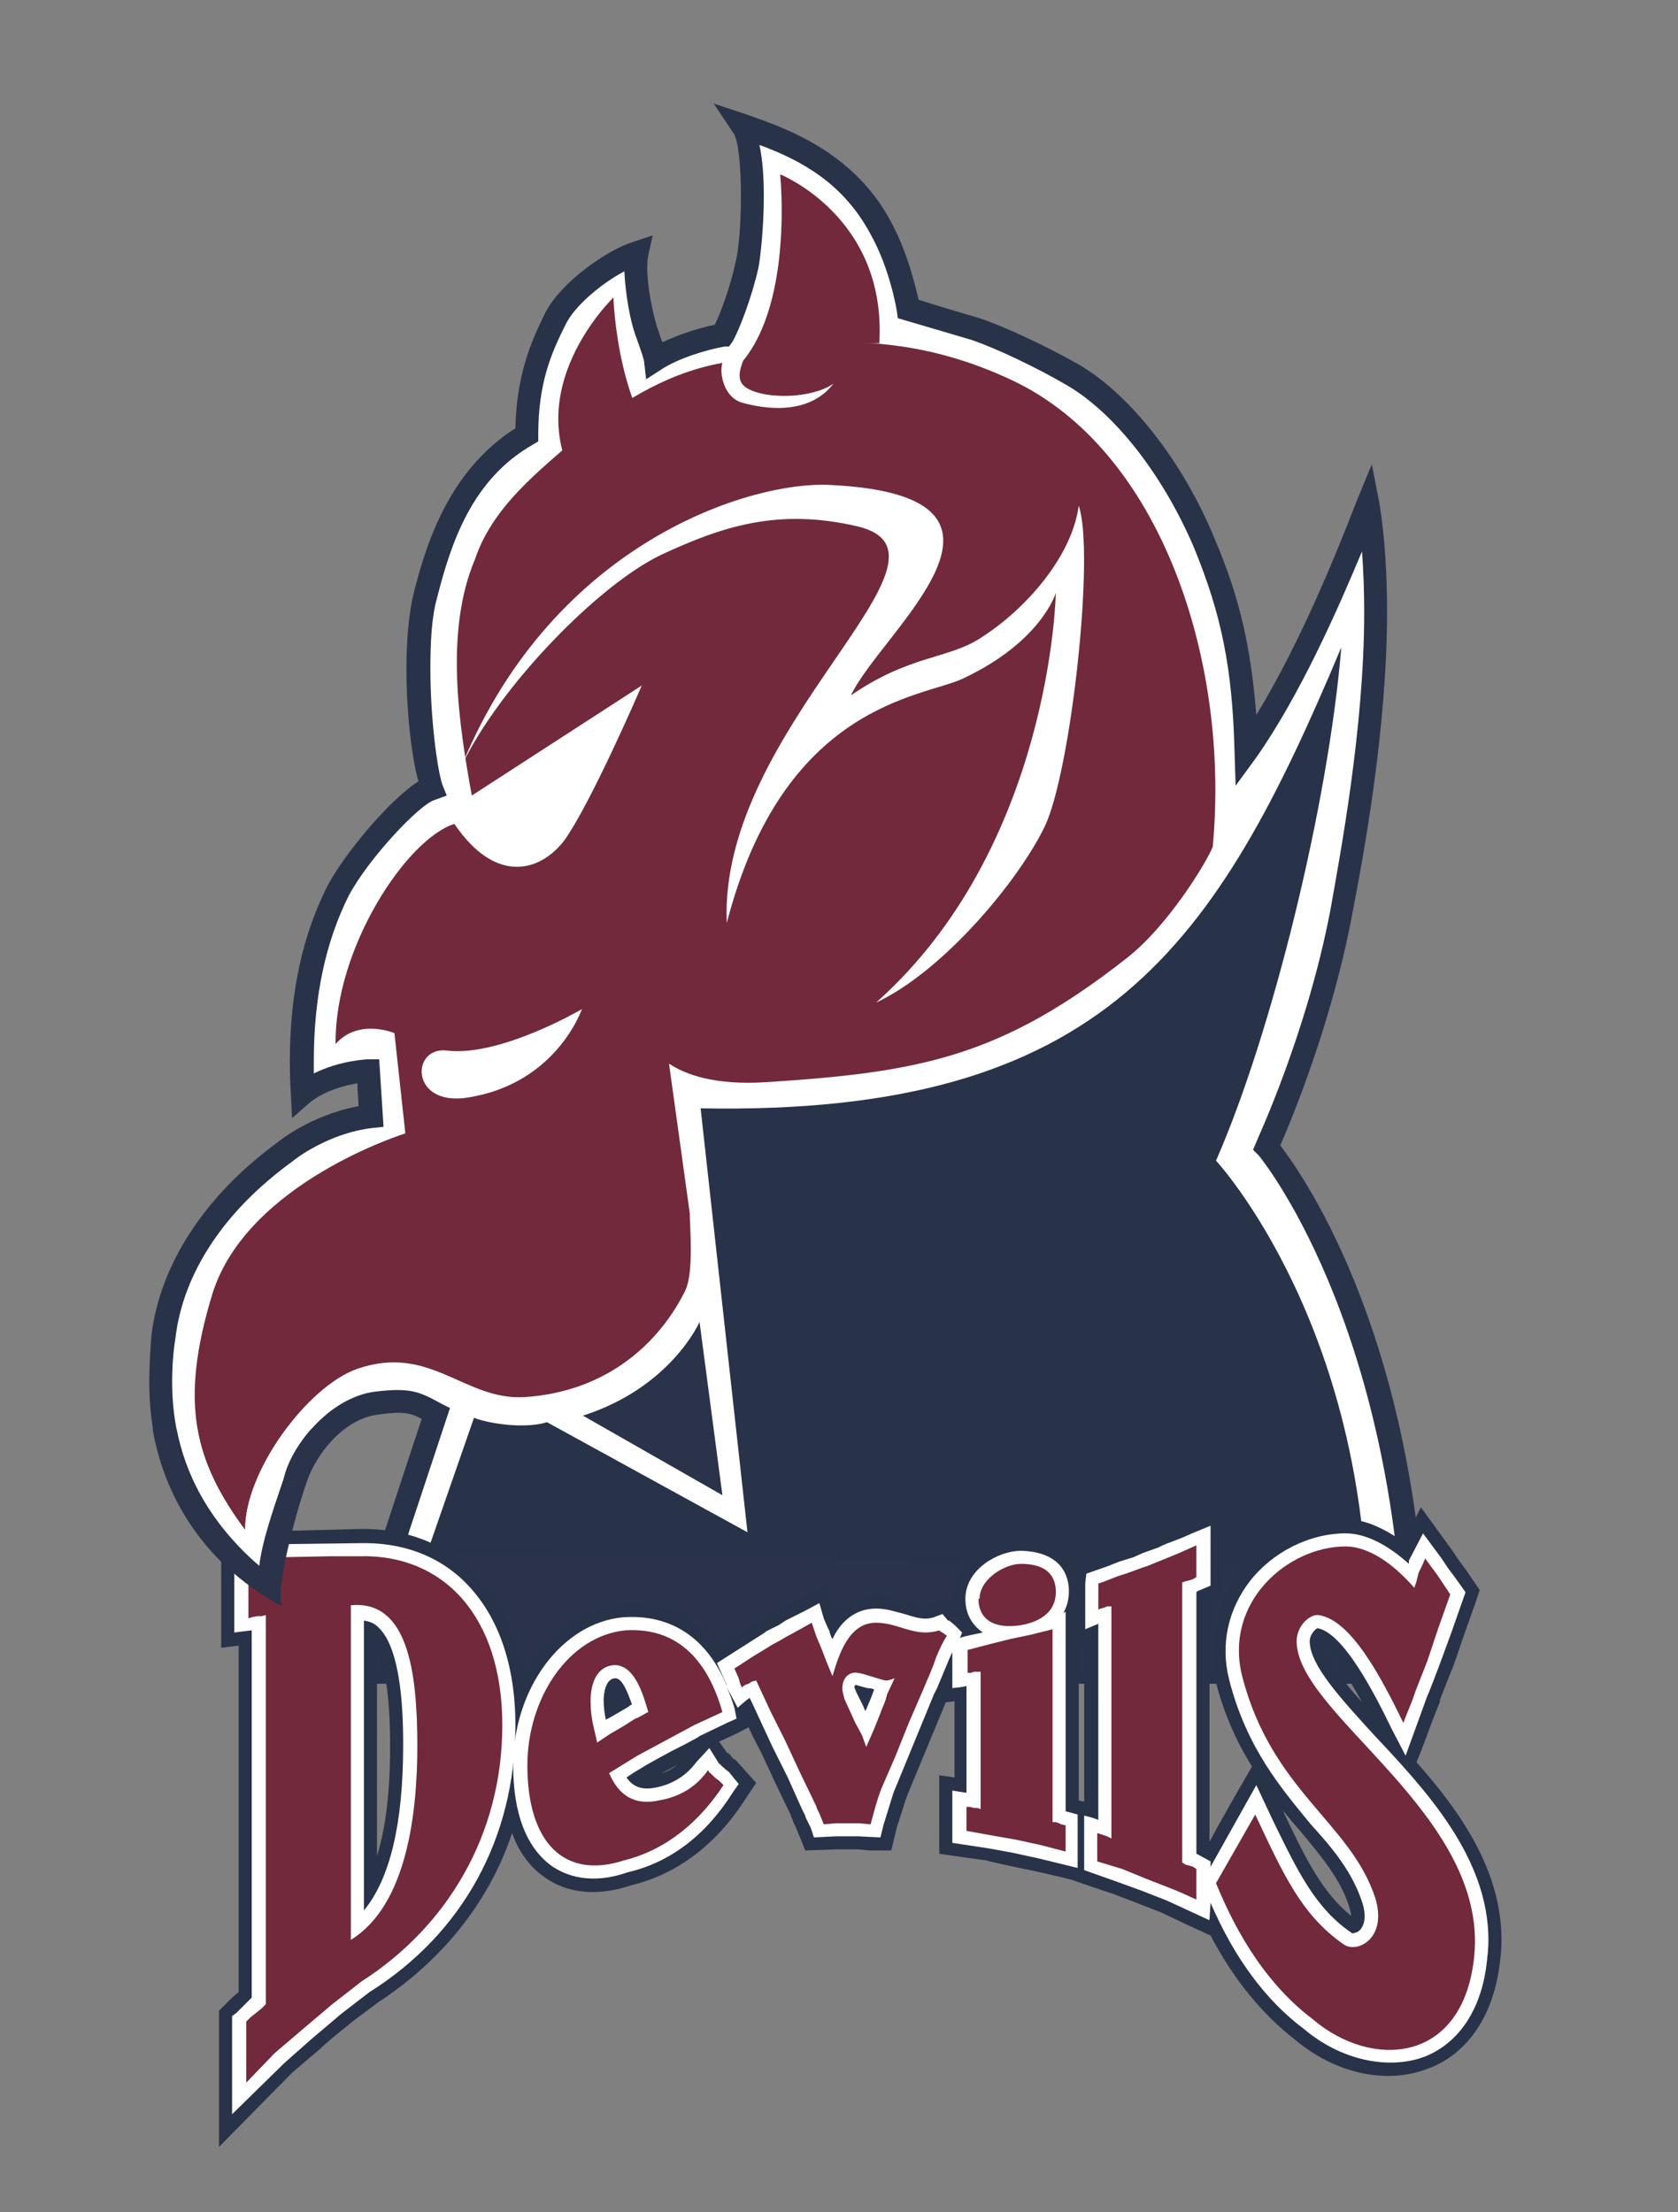 <svg xmlns="http://www.w3.org/2000/svg" viewBox="0 0 154 203" width="154" height="203"><rect x="0" y="0" width="154" height="203" fill="#808080" stroke="none"/><title>devilsmark_fd-svg</title><style>		.s0 { fill: #ffffff } 		.s1 { fill: #28334a } 		.s2 { fill: #72293c } 		.s3 { fill: #2a334a } 		.s4 { fill: #005a9c } 	</style><g id="Layer_1-2"><g id="Layer"><path id="Layer" class="s0" d="m80.8 20.9c1.9 3.5 2.5 7.4 2.5 7.4 0 0 3.7 1 6.3 1.9 2.4 0.8 6.2 2.6 8.9 4.3 4.9 2.8 9.4 9.1 12 15.4 2.5 5.8 3.6 10.7 3.9 19 4.9-6.9 8.9-16.7 11.1-22.4 2.3 12.2-1 30-2.4 37.2-2.2 11.7-6.8 21.6-6.8 21.6 0 0 13.1 15.2 13.7 48.2h-97.8l7.8-23.8c-1.7-1-2.4-1.3-5.4-1-3.6 0.5-6.5 4.1-7.4 6.7-1.3 3.9-3.1 8.9-2.2 10.6-10.2-7.3-10.8-16.3-10-23.4 0.9-7.1 5.6-12.8 11.1-16.9 0 0 3.4-2.7 8-3.3l-0.3-4.1c0 0-3.4 0-6 2.1-0.4-8 0.8-13.9 3.3-18.7 1.7-3.3 6.5-8.8 8.5-9.4-0.8-2.3-2-12.2-0.5-17.7 1.1-4.4 3-11.1 9.2-14.8 0-4.7 1.2-7.6 2.6-10.5 1.3-2.5 5.3-5.4 7.6-6.1-0.5 1.9 0.2 5.4 0.8 7.2 0.8 2.2 0.8 2.6 0.8 2.6 1.6-1.1 4.4-1.9 6.2-2.2 0.6-0.9 1.7-3.9 2.3-6.4 0.5-2.1 0.9-10.9-0.4-12.8 3.8 1.3 9.4 3.3 12.7 9.3"></path><path id="Layer" fill-rule="evenodd" class="s1" d="m67.3 12.2l-1.8-2.7 3 1c3.4 1.2 9.8 3.3 13.3 9.9 1.5 2.8 2.2 5.8 2.5 7.1 1.5 0.5 5.6 1.7 5.6 1.7 2.4 0.8 6.2 2.6 9.2 4.3 4.7 2.8 9.5 8.9 12.4 16 2.3 5.4 3.3 9.9 3.8 16.1 4.1-6.7 7.5-15.2 9.2-19.6l1.4-3.4 0.7 3.6c0.5 3.1 0.7 6.5 0.7 9.9 0 10.9-2.2 22.6-3.2 27.8-1.9 10.1-5.6 18.9-6.6 21.2 2.2 2.9 13 18.2 13.5 48.3v1.1h-100.3c0 0 7.5-22.8 8-24.3-1.1-0.6-1.8-0.7-4-0.4-3.2 0.4-5.7 3.7-6.5 6l-0.2 0.6c-1 3-2.7 7.9-2.1 9.1l-1.5 1.3c-8.8-6.3-10.7-13.8-10.7-20 0-1.5 0.1-3 0.2-4.3 0.8-6.5 4.9-12.8 11.6-17.7 0.1-0.1 3.1-2.5 7.4-3.3 0-0.7-0.1-1.3-0.1-2.1-1.1 0.2-2.9 0.6-4.4 1.8l-1.6 1.4-0.1-2.1q-0.1-1.6-0.1-3.1c0-6.4 1.2-11.7 3.5-16.2 1.5-2.8 5.6-7.8 8.3-9.5-0.6-2.1-1.1-6.3-1.1-10.3 0-2.6 0.2-5.1 0.7-7.1 1-3.9 3-11 9.3-15 0.1-4.8 1.4-7.9 2.7-10.5 1.4-2.9 5.8-5.9 8.1-6.6l1.8-0.6-0.4 1.8q-0.1 0.5-0.1 1.2c0 1.7 0.5 4.1 0.9 5.4 0.2 0.5 0.3 1 0.5 1.4 1.5-0.7 3.3-1.3 4.8-1.6 0.5-1 1.4-3.4 1.9-5.7 0.3-1.1 0.5-3.6 0.5-6.1 0-2.6-0.2-5.1-0.7-5.8zm-6.6 21.7l-1.4 0.9-0.2-1.7c0 0-0.1-0.5-0.8-2.4-0.5-1.4-0.9-3.8-1-5.8-2.1 1.1-4.6 3.2-5.4 4.9-1.3 2.6-2.5 5.3-2.5 10.1v0.6l-0.5 0.3c-5.6 3.2-7.5 9-8.8 14.1-0.5 1.8-0.6 4.1-0.6 6.5 0 4.4 0.6 9.1 1.1 10.6l0.4 1-1.1 0.4c-1.4 0.4-6.1 5.4-7.9 8.8-2.1 4.2-3.2 9.2-3.2 15.2 0 0.4 0 0.8 0 1.1 2.4-1.2 4.9-1.3 5-1.3h1l0.4 6.2-1 0.1c-4.2 0.5-7.3 3-7.4 3.1-6.2 4.5-10 10.2-10.7 16.2-0.2 1.2-0.3 2.6-0.3 4 0 5.2 1.6 11.4 8 16.9 0.3-2 1.1-4.7 2.2-7.9l0.2-0.7c1.1-3.2 4.4-6.9 8.2-7.4 3.3-0.4 4.1 0 6.1 1.1l0.8 0.4c0 0-6.9 20.8-7.7 23.3h95.3c-0.9-31.4-13.3-46.4-13.4-46.5l-0.5-0.5 0.3-0.7c0-0.1 4.6-9.8 6.8-21.3 0.9-5.1 3.1-16.7 3.1-27.3q0-2.9-0.2-5.6c-2.3 5.5-5.7 13.2-9.7 18.9l-1.9 2.6-0.1-3.2c-0.2-7.6-1.2-12.5-3.7-18.6-2.8-6.6-7.2-12.3-11.6-14.9-2.9-1.7-6.5-3.4-8.8-4.2l-6.8-2-0.1-0.7c0 0-0.6-3.8-2.4-7-2.5-4.7-6.4-6.8-10.2-8.2 0.3 1.4 0.4 3 0.4 4.7 0 2.8-0.3 5.6-0.5 6.6-0.6 2.7-1.8 5.8-2.4 6.8l-0.3 0.4h-0.4c-1.7 0.3-4.3 1.1-5.8 2.1z"></path><path id="Layer" class="s2" d="m103.3 88c3.8-2.9 7.4-8.8 8-10.3 1.6-17.1-4.8-36.4-18.4-42.8-3.8-1.8-7.7-2.9-11.7-3.3-0.7-0.1-1.3-0.1-2.1-0.1h1.6c0.7-11.6-9.1-15.5-9.1-15.5 0 0 1.2 11.5-3.4 17.1-0.6 1.6-0.6 2.6 2.1 3.1 2.6 0.4 5.1-0.2 6.2-1-2.4 3.1-6.7 2.2-8.2 1.8-1.9-0.4-2.3-2.8-2-3.7-5.7 1-10 4.3-12.4 6-3.3 3.1-8.5 6.6-10.3 12-2.8 6.6-1.5 15.1-0.3 21.7l15.6-10.1c0 0-4.6 10.7-7.1 14.2-2.2 2.9-6.3 4.1-10.1-1.5-4.4 1.4-11 11.4-10.9 20.2 2.1-2.4 5.4-1 5.4-1l1 9.2c0 0-14.5 4.5-17.7 14.7-3.1 10.1-1.6 15.5 3 21.7-0.1-5.3 5.7-13.2 10.3-14.8 6.7-2.3 9.8 2.9 15.3 2.6 7.9-0.5 12.6-5.3 14.8-9.8 0.8-1.7 0.4-6 0.4-7.1l-1.9-13.7c1.5 1 4.2 2 8.9 1.7 14.1-0.9 21.5-2.3 33-11.3"></path><path id="Layer" class="s0" d="m80.4 92c16.1-14.3 16.5-37.6 16.5-37.6 0 0-1.3 4.5-8.6 7.9-3.7 1.7-16.4 2.3-21.6 22.4-0.8-18 22.9-33.8 12-36.4-7.3-1.7-12.4 0-18 2.6-5.7 2.7-14.8 12-18.3 19.3 8.5-20.6 26.7-26.1 33.8-25.7 20.6 1 4.6 13.5 1.9 19.3 5.4-3.7 8.8-3.3 11.8-5.2 4.3-2.7 8.5-7.6 9.1-12.2 1.5 4.3-0.7 24.3-3.1 29.4-2.4 5-9.3 13.3-15.5 16.2z"></path><path id="Layer" class="s0" d="m53.4 92.6c0 0-7.5 4.4-12.4 3.8-3.3-0.4-3.4 5.2 2 4.3 8.1-1.3 10.4-8.1 10.4-8.1z"></path><path id="Layer" class="s2" d="m56.3 27.3c0 0 0.3 11.6 6.2 15.9 4 2.9-5.1 8.2-9.2 1.9-6-9.2 3-17.8 3-17.8"></path><path id="Layer" class="s1" d="m111.6 106.5c0 0 14.5 15.6 13.9 44.6h-89.3l7.3-21c1.6 0.6 4.8 1 6.7 0.4l18.4 10.1-4.3-38.9c37.1 0.7 47.3-14.9 58.8-42.3-1.2 14.5-6.4 35.5-11.5 47.1"></path><path id="Layer" class="s3" d="m53.5 129.9l12.8 7.3-2.1-15.9c0 0-2.6 6-10.7 8.6z"></path><path id="Layer" class="s3" d="m37.3 142.5l-3.4 10.8h93.6l-1.1-9.4-89.1-1.4z"></path><path id="Layer" class="s4" d="m58.1 173q-0.1 0-0.2 0 0 0 0 0h0.2z"></path><path id="Layer" class="s4" d="m119 187.2c0 0-0.1 0-0.1 0q0 0 0-0.1c0 0 0.1 0.1 0.1 0.1z"></path><path id="Layer" fill-rule="evenodd" class="s1" d="m130 161.7c4 4.5 7.8 9.9 7.8 16.3q0 0.9-0.1 1.7c-0.7 6.8-4.4 9.3-6.6 10.1-3.8 1.5-8.5 0.5-12.2-2.6-3.1-2.4-5.7-5.6-7.8-9.6l-2.4-1.1-2.1-1-2.3-0.9-2.1-0.8c0 0-3-1-3.8-1.3l-1.2-0.3-2.2-0.5c0 0-4.4-0.9-4.5-1-0.2 0-4.3-0.6-4.3-0.6v-7.2c0 0 0.7 0.1 1.4 0.2v-7q-0.5 0.1-0.8 0.1c-0.5 1.2-2.4 5.8-2.4 5.8l-1.2 2.9-0.9 2.8-0.5 2.1h-2l-1-0.1c0 0-2.1 0-2.1 0l-2.8 0.1c0 0-0.9-2.3-1-2.4 0-0.1-0.1-0.2-0.1-0.2 0 0-0.1-0.4-0.2-0.5 0 0 0-0.1 0-0.1l-1.4-2.9c0 0-1.3-2.8-1.3-2.8 0 0-0.8-1.5-1.2-2.4-0.7 0.4-2.2 1.1-2.7 1.3 0.6 0.9 1.3 1.8 1.3 1.8 0 0-0.7-0.9-0.7-0.9l0.4 0.3 0.3 0.4h0.1c0.1 0.1 0.3 0.3 0.3 0.3l1.7 1.9-1 1.5c-2.7 4.2-6.3 6.9-10.5 7.9-3.9 1.3-6.5 0.3-8-0.8-1-0.7-2.2-2-2.9-4-2.1 6.3-6.4 11.7-12.4 15.6-0.2 0.2-2.6 1.9-2.6 2-0.3 0.2-2.6 2.1-2.5 2.1 0 0-2.6 2.2-2.7 2.3-0.1 0.1-6.7 6.8-6.7 6.8v-12.5l1.2-1.2 0.6-0.5v-31.8c-0.8 0.1-1.6 0.2-1.6 0.2v-10.6l4.9-0.1 7.8-0.2c4.1-0.1 7.8 1.3 10.5 4 2.3 2.3 3.9 5.5 4.6 9.3 2-3.6 5.3-6.1 9.1-6.4 3.6-0.3 6.6 1.1 8.8 3.8l3.6-2.2 0.2-0.1 1-0.6c0 0 0.6-0.4 0.7-0.5l1.8-0.9 2.6-1.3c0 0 0.7 2.2 0.8 2.5 1-0.9 2.2-1.5 3.7-1.5 1.2 0.1 2.2 0.3 2.9 0.6 1.1 0.3 1.5 0.4 2 0.2l1.5-0.5c0 0 0.3 0.4 0.6 0.7q0-0.4 0-0.7c0-3.4 3.7-5.6 6.3-5.6 2.8 0 4.2 1.2 4.9 2.4l2.6-0.9 1-0.4 0.1-0.1 1.2-0.4 1-0.3 1.3-0.5 0.8-0.4h0.1l1.2-0.5 1-0.4 3.3-1.5v8.2c0 0-0.9 0.5-1.2 0.6v22.1c1.5-2.8 3.5-6.2 3.9-6.9-1.3-2.1-2.5-4.6-3.3-7.7q-0.3-1.5-0.3-3c0-2.5 0.8-5 2.4-7.1 2.4-3 6.1-4.9 9.8-4.9 1.7 0 3.5 0.8 5.3 2.1 0.3-0.6 1.6-3.2 1.6-3.2 0 0 2.9 4 2.9 4 0 0 0.6 0.9 0.6 0.9l0.6 0.8c0 0 1.3 1.9 1.3 1.9l-0.4 1.2-1.1 3.1c0 0-1 3-1.1 3.1l-1.1 2.8 0.1-0.1-0.9 2.3c0 0-0.7 2-1.3 3.4m-12.1 4.8c2 4.2 3.5 7.2 6.1 9.3 0-0.3-0.1-0.5-0.2-0.9-0.8-2.5-2.5-4.5-4.4-6.8q-0.8-0.9-1.6-1.9c0 0.1 0.1 0.3 0.1 0.3zm3.6-15.4c0.3 1.3 1.8 3.2 3.5 5.1q-2.2-4-3.5-5.1zm-22-0.2q-0.2 0-0.5 0.1v14.2q0.3 0.1 0.5 0.1zm-37.3 11q0 0 0 0 0 0 0 0 0 0 0 0zm0 0c0 0-0.8 0.5-1.5 0.8 0.5-0.1 1-0.4 1.5-0.8zm-26.4-1.6q0-6.5-1.2-8.9v18.9q1.2-3.9 1.2-10zm31.8 1.5z"></path><path id="Layer" fill-rule="evenodd" class="s0" d="m47.3 158.3c0 10.3-4.8 19.1-13.4 24.5 0 0-2.6 2-2.6 2-0.1 0.1-2.6 2.2-2.6 2.2 0 0-2.6 2.3-2.6 2.3l-4.8 4.7v-9l0.4-0.3 0.5-0.5 0.4-0.4c0 0 0.4-0.4 0.5-0.5v-33.7c-0.1 0-1.6 0.2-1.6 0.2v-8l3.8-0.1 7.7-0.1c3.8-0.1 7.2 1.1 9.7 3.6 3 3 4.6 7.5 4.6 13.1zm-16 26.5q0 0 0 0 0 0 0 0zm3.4-35.5c-0.4-0.4-0.8-0.5-1.3-0.6v26.6c2.4-2.9 3.6-8 3.6-15.1 0-2.1 0-8.8-2.3-10.9z"></path><path id="Layer" fill-rule="evenodd" class="s0" d="m97.8 147.9zm0 0v18.3c0 0 1.1 0.3 1.1 0.3v4.9l-3.7-0.9c0 0-2.3-0.5-2.3-0.5l-2.2-0.4-3.3-0.5v-4.8c0 0 1.2 0.2 1.3 0.2v-9.8c-0.2 0.1-1.3 0.2-1.3 0.2v-3.3c-0.2 0.4-0.4 0.9-0.4 0.9l-1 2.4-0.3 0.6c0 0-3.7 9-3.7 9l-0.9 2.9-0.3 1.2-2-0.1h-2.1l-2 0.1-0.3-0.9c0 0-0.4-0.8-0.4-0.8 0 0-0.1-0.2-0.1-0.3 0 0-0.1-0.2-0.1-0.2l-0.1-0.2c0 0-0.1-0.2-0.1-0.2l-1.3-2.9-1.4-2.8-1.3-2.8c0 0-0.4-0.9-0.8-1.7-0.2 0.1-1.1 0.9-1.1 0.9l-1-1.9q0.4 0.9 0.7 1.9l0.2 1-0.9 0.4c0 0-2.5 1.2-2.5 1.2 0 0.1-2.6 1.4-2.6 1.4 0 0-2.6 1.4-2.5 1.4 0 0-0.9 0.5-1.6 1 0.6 0.9 1.5 1.2 2.8 0.9 1-0.2 2.5-0.8 3.6-2.3l1.2-1.3 1 1.6c0 0-0.3-0.4-0.2-0.3l0.2 0.2 0.3 0.3q0.1 0 0.1 0.1 0 0 0 0c0 0 0.3 0.2 0.4 0.3l0.9 1.1-0.5 0.7c-2.5 4-5.8 6.5-9.7 7.4-3.4 1.2-5.7 0.3-7-0.6-2.3-1.7-3.5-4.8-3.5-9.2 0-7.1 4.5-13.1 10.1-13.6 4.4-0.3 7.7 1.9 9.5 6.3 0-0.1-0.1-0.3-0.1-0.3l-0.8-1.8 4.4-2.8 0.1-0.1 1.2-0.6 0.6-0.4 1.8-0.9 1.3-0.7 0.4 1.4c0 0 0.5 1.2 0.5 1.1 0 0 0.1 0.5 0.3 0.8 0.7-1.5 2-2.8 4-2.8 1 0 1.8 0.3 2.6 0.5 1 0.3 1.8 0.6 2.7 0.3l0.8-0.3 0.5 0.6h0.1l0.5 0.4 0.7 0.7-0.2 0.5c0.5-0.2 1.2-0.3 2.1-0.5-1-0.7-1.6-1.7-1.6-3.1 0-2.7 3-4.4 5.1-4.4 3.8 0.1 4.4 2.4 4.4 3.7q0 1.1-0.5 2zm-31.7 14.1v-0.1q0 0.1 0 0.1zm-1.9-2.7q0 0 0 0 0 0 0 0zm-7.8-5.3c-0.9 0.1-1 1.6-1 2 0 0.7 0.1 1.3 0.2 1.8 0.4-0.2 0.9-0.5 0.9-0.5l1.2-0.7 0.1-0.1c0 0 0.2-0.1 0.2-0.1-0.4-1.1-0.9-2.5-1.6-2.4zm22.1 0.6q0 0 0 0 0 0-0.1 0.2l0.2 0.5c0 0 0.5 1 0.5 1 0 0 0.2 0.4 0.3 0.7 0.1-0.1 0.2-0.4 0.2-0.4l0.3-0.7 0.3-0.8q0 0 0-0.1c-0.3-0.1-0.6-0.1-0.6-0.1l-1.1-0.3z"></path><path id="Layer" class="s0" d="m126.1 159.2c-3-3.3-5.9-6.4-5.9-8.6 0-0.6 0.5-1.1 0.7-1.2 2.4 0.4 5.3 6.1 6.8 9.2l1.3 2.5 1.2-3.3 0.8-2.2c0 0.1 1.1-2.8 1.1-2.8 0 0 1.1-3 1.1-3l1.3-3.7-1-1.4-0.6-0.8c0 0-0.6-0.9-0.6-0.9 0 0-1.7-2.3-1.7-2.3l-1.3 2.5c0 0 0 0.2 0 0.3-2-1.8-4-2.8-5.8-2.8-3.3 0-6.7 1.7-8.8 4.4-2 2.6-2.7 5.8-1.9 9 1.6 6.3 4.8 10 7.5 13.3 2.1 2.3 3.8 4.4 4.7 7.1 0.4 1.2 0.3 2.2-0.3 2.7-0.3 0.2-0.6 0.2-0.6 0.2-3.4-2.3-5-5.7-7.3-10.4l-1.5-3.2-4.2 7.5v-0.5l-1.1-0.6c0 0-0.2-0.1-0.2-0.1v-24l0.1-0.1 1.2-0.5v-5.5l-1.7 0.7-0.9 0.4-1.3 0.5c-0.1 0-0.9 0.4-0.9 0.4l-1.4 0.5-0.9 0.4-1.3 0.4c0 0-1 0.4-1 0.4l-2 0.7-0.1 0.9v4.2c0 0 0.7-0.3 1.2-0.5v18c-0.4-0.2-1.3-0.4-1.3-0.4v5l3.1 1.1 2.2 0.8 2.3 0.9c0 0 3.9 1.8 3.9 1.8l0.1-1.6c2.2 5.1 5.1 9 8.6 11.6 3.3 2.8 7.7 3.8 11.1 2.5 3.2-1.3 5.3-4.5 5.7-9.1q0.1-0.8 0.1-1.6c0-7.6-5.8-13.8-10.5-18.8"></path><path id="Layer" fill-rule="evenodd" class="s2" d="m24.4 175v-26.8l-0.4 0.1h-0.4l-0.5 0.1-0.3 0.1v-5.5l2.5-0.1 5.1-0.1h2.6c7.7-0.2 13.1 5.5 13.1 15.5 0 10.1-5.1 18.5-12.9 23.5l-2.7 2.1-2.6 2.2-2.7 2.3-2.6 2.7v-5.6l0.4-0.4 1-0.8 0.4-0.4v-8.9zm7.8 3c5.2-3.2 6.1-11.8 6.1-17.8 0-6.9-0.9-13.4-6.1-12.9z"></path><path id="Layer" fill-rule="evenodd" class="s2" d="m65 162.4c0 0.2 0.2 0.3 0.3 0.4l0.3 0.3c0.1 0.1 0.3 0.2 0.4 0.3l0.4 0.4c-2.1 3.2-5.1 5.9-9.1 6.9-5.5 1.8-8.9-1.6-8.9-8.7 0-6.2 3.8-11.9 9-12.4 4.9-0.3 7.6 2.9 8.9 7.5l-2.6 1.2-2.6 1.4-2.6 1.4-2.6 1.6c0.9 2.1 2.4 3 4.6 2.5 1.8-0.3 3.4-1.2 4.5-2.8m-9-3.3l1.2-0.7 1.1-0.7c0.4-0.1 0.9-0.5 1.2-0.6-0.5-1.7-1.3-4.5-3.3-4.3-1.4 0.2-2 1.6-2 3.3 0 1.7 0.4 2.7 0.6 3.8z"></path><path id="Layer" fill-rule="evenodd" class="s2" d="m68.1 154.9l-0.2-0.5-0.1-0.4-0.4-0.9 1.7-1.1 1.8-1.1c0.6-0.3 1.2-0.7 1.8-1l1.8-1 0.4 1.2 0.5 1.2 0.5 1.3 0.5 1.2c0.6-2 1.5-4.9 4-4.9 2.1 0 3.6 1.4 5.8 0.7l0.1 0.1 0.2 0.1 0.4 0.3c-0.4 0.6-0.7 1.3-1 2-0.3 1-0.8 2-1.2 3l-1.3 3-1.2 3-1.3 3c-0.4 1-0.7 2.2-1 3.3l-1.1-0.1h-2.1l-1.1 0.1-0.4-1-0.1-0.2-0.1-0.2-0.1-0.3-0.1-0.2-1.4-2.9-1.3-2.8-1.4-2.8-1.3-2.8-0.4 0.1-0.3 0.2-0.3 0.1-0.3 0.2zm11.4 5.4l0.7-1.6c0.2-0.5 0.4-1 0.6-1.5 0.2-0.6 0.5-1.1 0.6-1.7l0.7-1.5c-0.3 0.1-0.5 0.2-0.8 0.2-0.3 0-2.2-0.7-2.6-0.7-0.4-0.1-1.4 0.1-1.4 1.5 0 0.1 0.1 0.5 0.2 0.9l0.5 1.1 0.5 1.1 0.6 1.1 0.4 1.1z"></path><path id="Layer" class="s2" d="m97.8 169.9v-0.7-0.5-0.7-0.5l-0.4-0.1-0.2-0.1-0.3-0.1h-0.3v-4.4-4.5-4.4-4.4l-2 0.5-1.9 0.4-2 0.5-1.9 0.5v0.5 0.5 0.6 0.5h0.3l0.3-0.1h0.3 0.3v3.1 3.2 3.1 3.2l-0.3-0.1h-0.3l-0.4-0.1h-0.3v0.5 0.6 0.6 0.5l2.2 0.4 2.3 0.4 2.3 0.5 2.3 0.6z"></path><path id="Layer" class="s2" d="m89.8 146.7c0 1.6 1 2.4 2.5 2.5 1.8 0.1 4.6-0.6 4.6-3.1 0-2.1-1.6-2.6-3.2-2.6-1.5 0-3.8 1.4-3.8 3.2"></path><path id="Layer" class="s2" d="m109.8 174.3v-2.8l-0.3-0.2-0.3-0.1-0.4-0.1-0.3-0.2v-25.7l0.3-0.1 0.4-0.1 0.3-0.1 0.3-0.2v-2.9c-0.7 0.3-1.5 0.7-2.3 1-0.7 0.3-1.5 0.6-2.2 0.9-0.7 0.2-1.6 0.6-2.3 0.8-0.7 0.2-1.5 0.6-2.2 0.8v2.4l0.2-0.1 0.4-0.1 0.2-0.1h0.4v21.3l-0.4-0.2-0.3-0.1-0.3-0.1-0.3-0.1v2.6l2.3 0.7 2.2 0.9 2.3 0.9c0.8 0.3 1.6 0.7 2.3 1z"></path><path id="Layer" class="s2" d="m111.6 172.8c2 4.9 4.8 9.4 8.9 12.5 5.4 4.6 13.8 4.1 14.8-5.8 1.3-13-16.3-22.2-16.3-28.9 0-1.4 1.2-2.5 2-2.4 3 0.4 5.8 5.8 7.8 9.9 0.3-0.9 0.8-1.9 1.1-2.9l1.1-2.8 1-3 1.1-3.1-0.6-0.9-0.6-0.9-0.6-0.8-0.5-0.7-0.3 0.7-0.3 0.6-0.2 0.8-0.2 0.6c-1.9-2.2-4.2-3.8-6.3-3.8-5.3 0-11.2 5.1-9.5 11.9 2.7 10.5 9.9 13.4 12.2 20.3 1.2 3.8-1.7 5.2-2.9 4.3-3.9-2.7-5.6-6.6-8.1-11.9l-3.6 6.3z"></path><path id="Layer" class="s0" d="m23.8 143.7c0.3-2.1 1.1-4.7 2.2-7.9l0.2-0.7c0.4-1.3 1.3-2.8 2.3-4h-2.2c-2.2 2.9-3.8 6.5-3.8 9.3-2.3-3.1-3.8-6-4.4-9.3h-1.9c0.8 4.1 2.8 8.6 7.6 12.6"></path><path id="Layer" class="s3" d="m26.2 135.1l-0.2 0.7c-1.1 3.2-2 5.9-2.2 7.9-4.7-4.1-6.8-8.5-7.6-12.6h-2.2c0.9 5.2 3.9 12 11.9 16.3-0.7-1.2 1.1-8 2.1-11l0.2-0.6c0.4-1.1 1.2-2.5 2.3-3.7v-1h-1.9c-1.1 1.2-2 2.7-2.4 4z"></path></g></g></svg>